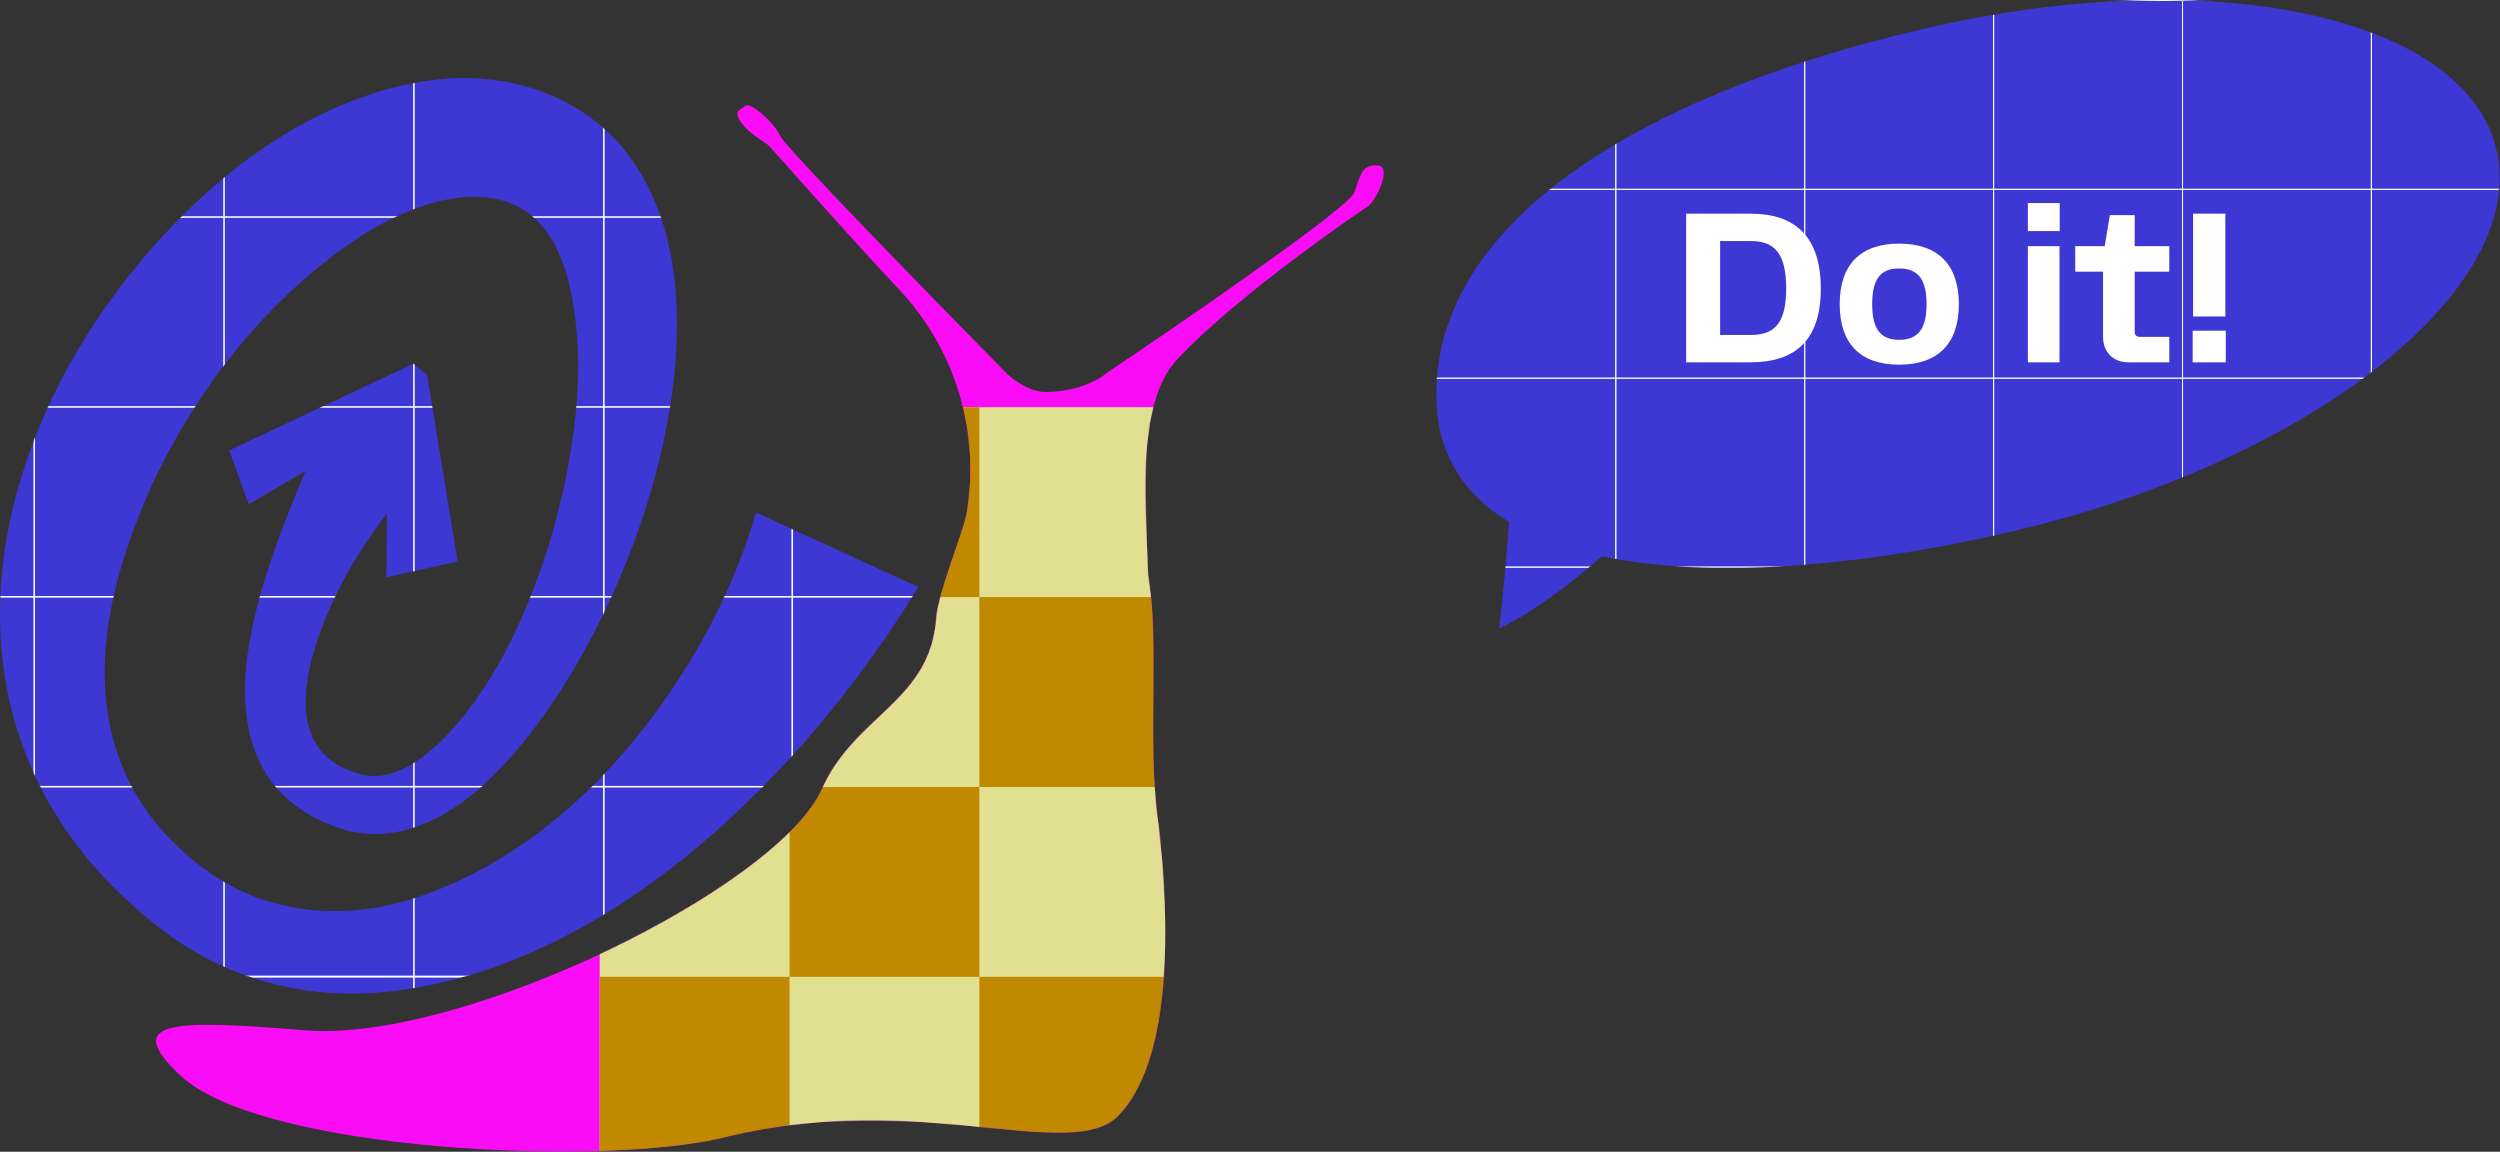 <svg width="3206" height="1477" viewBox="0 0 3206 1477" fill="none" xmlns="http://www.w3.org/2000/svg">
<rect x="0" y="0" width="3206" height="1477" fill="#333333" stroke="none"/>
<path d="M390.61 1321.22C593.39 1337.71 998.43 1137.37 1054.19 1011.58C1095.92 917.454 1192.84 899.504 1200.5 793.294C1203.12 759.024 1235.57 681.784 1239.48 659.134C1257.42 555.114 1225.65 448.754 1153.45 371.754C1077.4 290.644 988.19 188.474 984.89 185.834C978.67 180.864 960.65 171.544 950.09 156.544C939.52 141.544 950 141.184 955.86 135.684C961.72 130.184 992.08 155.924 1000.61 174.384C1007.82 190.004 1212.43 398.914 1275.36 462.974C1284.03 471.814 1290.01 477.884 1292.41 480.324C1305.43 491.764 1324.16 503.154 1342.87 502.734C1394.56 501.574 1420.33 477.494 1420.33 477.494C1513.3 415.454 1729.86 266.274 1736.66 246.994C1745.27 222.594 1747.22 211.054 1766.75 212.124C1786.28 213.184 1763.91 259.354 1753.26 265.394C1747.52 268.644 1587.37 377.604 1509.72 460.734C1456 518.254 1470.28 647.104 1471.72 724.154C1471.86 731.664 1472.36 738.564 1473.33 744.524C1486.23 824.104 1472.24 952.934 1483.97 1043.83C1495.7 1134.74 1513.22 1347.41 1434.96 1429.88C1374.84 1493.23 1178.72 1396.86 929.31 1458.38C773.47 1496.82 335.37 1476.68 231.3 1379.17C154.87 1307.55 223.7 1307.65 390.58 1321.22H390.61Z" fill="#FA0CF7"/>
<mask id="mask0_938_15075" style="mask-type:alpha" maskUnits="userSpaceOnUse" x="200" y="134" width="1575" height="1343">
<path d="M390.61 1321.22C593.39 1337.71 998.43 1137.37 1054.19 1011.58C1095.92 917.454 1192.84 899.504 1200.5 793.294C1203.12 759.024 1235.57 681.784 1239.48 659.134C1257.42 555.114 1225.65 448.754 1153.45 371.754C1077.4 290.644 988.19 188.474 984.89 185.834C978.67 180.864 960.65 171.544 950.09 156.544C939.52 141.544 950 141.184 955.86 135.684C961.72 130.184 992.08 155.924 1000.61 174.384C1007.82 190.004 1212.43 398.914 1275.36 462.974C1284.03 471.814 1290.01 477.884 1292.41 480.324C1305.43 491.764 1324.16 503.154 1342.87 502.734C1394.56 501.574 1420.33 477.494 1420.33 477.494C1513.3 415.454 1729.86 266.274 1736.66 246.994C1745.27 222.594 1747.22 211.054 1766.75 212.124C1786.28 213.184 1763.91 259.354 1753.26 265.394C1747.52 268.644 1587.37 377.604 1509.72 460.734C1456 518.254 1470.28 647.104 1471.72 724.154C1471.86 731.664 1472.36 738.564 1473.33 744.524C1486.23 824.104 1472.24 952.934 1483.97 1043.83C1495.7 1134.74 1513.22 1347.41 1434.96 1429.88C1374.84 1493.23 1178.72 1396.86 929.31 1458.38C773.47 1496.82 335.37 1476.68 231.3 1379.17C154.87 1307.55 223.7 1307.65 390.58 1321.22H390.61Z" fill="#FA0CF7"/>
</mask>
<g mask="url(#mask0_938_15075)">
<path d="M1986.74 522.224H769.06V1739.77H1986.74V522.224Z" fill="#E1E090"/>
<path d="M1255.96 522.224H1012.51V765.734H1255.96V522.224Z" fill="#C18900"/>
<path d="M1012.51 765.733H769.06V1009.24H1012.51V765.733Z" fill="#C18900"/>
<path d="M1255.96 1009.24H1012.51V1252.75H1255.96V1009.24Z" fill="#C18900"/>
<path d="M1499.41 765.733H1255.96V1009.24H1499.41V765.733Z" fill="#C18900"/>
<path d="M1742.85 522.224H1499.4V765.734H1742.85V522.224Z" fill="#C18900"/>
<path d="M1012.51 1252.75H769.06V1496.26H1012.51V1252.75Z" fill="#C18900"/>
<path d="M1499.41 1252.75H1255.96V1496.26H1499.41V1252.75Z" fill="#C18900"/>
<path d="M1986.74 765.733H1743.29V1009.24H1986.74V765.733Z" fill="#C18900"/>
<path d="M1986.75 1252.75H1743.3V1496.26H1986.75V1252.75Z" fill="#C18900"/>
<path d="M1742.86 1009.24H1499.41V1252.75H1742.86V1009.24Z" fill="#C18900"/>
</g>
<path d="M969.37 657.254C956.37 702.924 938.18 747.744 916.81 790.514C835.37 949.904 701.04 1098.6 526.77 1153.39C439.81 1180.34 342.75 1172.25 268.05 1118.56C222.57 1086.64 183.42 1042.8 160.96 992.604C107.04 872.994 143.15 737.014 194.58 622.614C253.34 496.154 344.81 380.714 461.26 303.784C506.5 274.464 567.59 248.254 619.42 252.874C681.52 257.254 712.86 300.734 728.41 358.094C755.88 466.734 735.94 590.424 704.32 697.324C674.97 789.864 633.19 883.904 563.6 952.454C535 979.274 496.85 1004.56 458.32 991.644C392.41 971.814 384.3 916.454 397.09 856.064C413.82 784.344 451.25 717.614 496.19 658.334L495.44 740.404L586.95 719.934L547.77 481.384L530.24 466.404L293.91 577.594L319.07 646.744L392.06 603.804C385.75 618.504 379.6 633.244 373.69 648.034C348.97 710.484 326 775.114 317.05 842.904C308.41 905.864 316.86 977.904 367.28 1023.29C388.29 1042.55 413.23 1055.19 439.97 1063.45C504.14 1083.46 568.48 1052.28 615.85 1010.33C790.19 855.744 953.22 429.394 818.3 216.894C762.6 126.744 656.91 89.504 555 102.524C387.14 124.914 244.18 246.134 146.87 377.854C5.86 568.714 -59.94 827.064 69.84 1041.59C103.23 1096.96 147.85 1144.91 198.45 1184.86C278.77 1250.69 380.53 1280.98 483.81 1273.02C776.13 1249.06 1032.43 991.574 1177.69 752.724L969.38 657.264L969.37 657.254Z" fill="#3D38D4"/>
<mask id="mask1_938_15075" style="mask-type:alpha" maskUnits="userSpaceOnUse" x="0" y="100" width="1178" height="1175">
<path d="M969.37 657.254C956.37 702.924 938.18 747.744 916.81 790.514C835.37 949.904 701.04 1098.6 526.77 1153.39C439.81 1180.34 342.75 1172.25 268.05 1118.56C222.57 1086.64 183.42 1042.8 160.96 992.604C107.04 872.994 143.15 737.014 194.58 622.614C253.34 496.154 344.81 380.714 461.26 303.784C506.5 274.464 567.59 248.254 619.42 252.874C681.52 257.254 712.86 300.734 728.41 358.094C755.88 466.734 735.94 590.424 704.32 697.324C674.97 789.864 633.19 883.904 563.6 952.454C535 979.274 496.85 1004.56 458.32 991.644C392.41 971.814 384.3 916.454 397.09 856.064C413.82 784.344 451.25 717.614 496.19 658.334L495.44 740.404L586.95 719.934L547.77 481.384L530.24 466.404L293.91 577.594L319.07 646.744L392.06 603.804C385.75 618.504 379.6 633.244 373.69 648.034C348.97 710.484 326 775.114 317.05 842.904C308.41 905.864 316.86 977.904 367.28 1023.29C388.29 1042.55 413.23 1055.19 439.97 1063.45C504.14 1083.46 568.48 1052.28 615.85 1010.33C790.19 855.744 953.22 429.394 818.3 216.894C762.6 126.744 656.91 89.504 555 102.524C387.14 124.914 244.18 246.134 146.87 377.854C5.86 568.714 -59.94 827.064 69.84 1041.59C103.23 1096.96 147.85 1144.91 198.45 1184.86C278.77 1250.69 380.53 1280.98 483.81 1273.02C776.13 1249.06 1032.43 991.574 1177.69 752.724L969.38 657.264L969.37 657.254Z" fill="#3D38D4"/>
</mask>
<g mask="url(#mask1_938_15075)">
<path d="M1257.64 34.844H43.91V1252.37H1257.64V34.844Z" stroke="white" stroke-width="2" stroke-miterlimit="10"/>
<path d="M43.92 278.344H1257.64" stroke="white" stroke-width="2" stroke-miterlimit="10"/>
<path d="M43.92 521.854H1257.64" stroke="white" stroke-width="2" stroke-miterlimit="10"/>
<path d="M-76.42 765.364H1257.64" stroke="white" stroke-width="2" stroke-miterlimit="10"/>
<path d="M43.92 1008.87H1257.64" stroke="white" stroke-width="2" stroke-miterlimit="10"/>
<path d="M1017.72 1252.37H1015.99H964.51H774.33H530.82H287.31H253.79H43.91" stroke="white" stroke-width="2" stroke-miterlimit="10"/>
<path d="M774.32 34.954V1252.38" stroke="white" stroke-width="2" stroke-miterlimit="10"/>
<path d="M1015.98 34.954V1252.38" stroke="white" stroke-width="2" stroke-miterlimit="10"/>
<path d="M530.82 34.954V1307.55" stroke="white" stroke-width="2" stroke-miterlimit="10"/>
<path d="M287.31 34.954V1252.38" stroke="white" stroke-width="2" stroke-miterlimit="10"/>
</g>
<path d="M1922.56 805.942C1927.18 767.552 1931.48 719.352 1935.22 669.402C1879.02 635.262 1845.13 585.392 1842.25 517.422C1832.72 292.062 2091.98 123.952 2467.83 36.682C2843.68 -50.578 3172.96 23.172 3203.31 201.412C3233.66 379.652 2953.58 594.882 2577.74 682.142C2381.13 727.792 2191.59 742.242 2054.14 713.412C2010.67 751.472 1964.63 785.952 1922.56 805.932V805.942Z" fill="#3D38D4"/>
<path d="M2162.32 274.012H2245.12C2302.04 274.012 2335 303.422 2335 370.152C2335 436.882 2301.77 464.662 2244.58 464.662H2162.33V274.012H2162.32ZM2290.6 370.152C2290.6 324.122 2275.08 309.142 2245.66 309.142H2205.9V429.522H2245.66C2275.07 429.522 2290.6 415.092 2290.6 370.152Z" fill="white"/>
<path d="M2359.23 390.032C2359.23 339.372 2385.92 312.412 2435.49 312.412C2485.06 312.412 2512.02 339.372 2512.02 390.032C2512.02 440.692 2485.33 467.652 2435.49 467.652C2385.65 467.652 2359.23 440.692 2359.23 390.032ZM2470.62 390.032C2470.62 358.162 2459.73 344.272 2435.49 344.272C2411.25 344.272 2400.9 358.162 2400.9 390.032C2400.9 421.902 2411.52 435.792 2435.49 435.792C2459.46 435.792 2470.62 421.902 2470.62 390.032Z" fill="white"/>
<path d="M2641.38 296.342H2600.53V260.392H2641.38V296.342ZM2641.11 464.652H2600.53V315.672H2641.11V464.652Z" fill="white"/>
<path d="M2696.93 348.361H2661.25V315.681H2699.11L2705.65 275.921H2737.52V315.681H2781.91V348.361H2737.52V425.441C2737.52 429.521 2739.7 431.981 2744.06 431.981H2781.92V464.661H2729.63C2710.02 464.661 2696.95 451.591 2696.95 431.981V348.371L2696.93 348.361Z" fill="white"/>
<path d="M2854.35 464.662H2811.86V424.082H2854.35V464.662ZM2812.41 405.832V274.012H2853.81V405.832H2812.41Z" fill="white"/>
<mask id="mask2_938_15075" style="mask-type:alpha" maskUnits="userSpaceOnUse" x="1842" y="0" width="1364" height="806">
<path d="M1922.56 805.942C1927.18 767.552 1931.48 719.352 1935.22 669.402C1879.02 635.262 1845.13 585.392 1842.25 517.422C1832.72 292.062 2091.98 123.952 2467.83 36.682C2843.68 -50.578 3172.96 23.172 3203.31 201.412C3233.66 379.652 2953.58 594.882 2577.74 682.142C2381.13 727.792 2191.59 742.242 2054.14 713.412C2010.67 751.472 1964.63 785.952 1922.56 805.932V805.942Z" fill="#3D38D4"/>
</mask>
<g mask="url(#mask2_938_15075)">
<path d="M2798.91 0.481L3041.17 0.481V-241.779L2798.91 -241.779V0.481Z" stroke="white" stroke-width="1.18" stroke-miterlimit="10"/>
<path d="M2314.39 0.481L2556.65 0.481V-241.779L2314.39 -241.779V0.481Z" stroke="white" stroke-width="1.18" stroke-miterlimit="10"/>
<path d="M1829.87 0.481L2072.13 0.481V-241.779L1829.87 -241.779V0.481Z" stroke="white" stroke-width="1.18" stroke-miterlimit="10"/>
<path d="M2072.13 242.742L2314.39 242.742V0.482L2072.13 0.482V242.742Z" stroke="white" stroke-width="1.18" stroke-miterlimit="10"/>
<path d="M2556.65 242.742L2798.91 242.742V0.482L2556.65 0.482V242.742Z" stroke="white" stroke-width="1.18" stroke-miterlimit="10"/>
<path d="M2798.91 485.002L3041.17 485.002V242.742L2798.91 242.742V485.002Z" stroke="white" stroke-width="1.18" stroke-miterlimit="10"/>
<path d="M2314.39 485.002L2556.65 485.002V242.742L2314.39 242.742V485.002Z" stroke="white" stroke-width="1.18" stroke-miterlimit="10"/>
<path d="M1829.87 485.002L2072.13 485.002V242.742L1829.87 242.742V485.002Z" stroke="white" stroke-width="1.18" stroke-miterlimit="10"/>
<path d="M2072.13 727.262H2314.39V485.002H2072.13V727.262Z" stroke="white" stroke-width="1.18" stroke-miterlimit="10"/>
<path d="M2556.65 727.262H2798.91V485.002H2556.65V727.262Z" stroke="white" stroke-width="1.18" stroke-miterlimit="10"/>
<path d="M2798.91 969.521H3041.17V727.261H2798.91V969.521Z" stroke="white" stroke-width="1.18" stroke-miterlimit="10"/>
<path d="M2314.39 969.521H2556.65V727.261H2314.39V969.521Z" stroke="white" stroke-width="1.18" stroke-miterlimit="10"/>
<path d="M1829.87 969.521H2072.13V727.261H1829.87V969.521Z" stroke="white" stroke-width="1.18" stroke-miterlimit="10"/>
<path d="M2556.65 0.481L2798.91 0.481V-241.779L2556.65 -241.779V0.481Z" stroke="white" stroke-width="1.18" stroke-miterlimit="10"/>
<path d="M2072.13 0.481L2314.39 0.481V-241.779L2072.13 -241.779V0.481Z" stroke="white" stroke-width="1.18" stroke-miterlimit="10"/>
<path d="M1829.87 242.742L2072.13 242.742V0.482L1829.87 0.482V242.742Z" stroke="white" stroke-width="1.18" stroke-miterlimit="10"/>
<path d="M2314.39 242.742L2556.65 242.742V0.482L2314.39 0.482V242.742Z" stroke="white" stroke-width="1.18" stroke-miterlimit="10"/>
<path d="M2798.91 242.742L3041.17 242.742V0.482L2798.91 0.482V242.742Z" stroke="white" stroke-width="1.18" stroke-miterlimit="10"/>
<path d="M2556.65 485.002L2798.91 485.002V242.742L2556.65 242.742V485.002Z" stroke="white" stroke-width="1.18" stroke-miterlimit="10"/>
<path d="M2072.13 485.002L2314.39 485.002V242.742L2072.13 242.742V485.002Z" stroke="white" stroke-width="1.18" stroke-miterlimit="10"/>
<path d="M2556.65 969.521H2798.91V727.261H2556.65V969.521Z" stroke="white" stroke-width="1.18" stroke-miterlimit="10"/>
<path d="M2072.13 969.521H2314.39V727.261H2072.13V969.521Z" stroke="white" stroke-width="1.18" stroke-miterlimit="10"/>
<path d="M1829.87 727.262H2072.13V485.002H1829.87V727.262Z" stroke="white" stroke-width="1.18" stroke-miterlimit="10"/>
<path d="M2314.39 727.262H2556.65V485.002H2314.39V727.262Z" stroke="white" stroke-width="1.18" stroke-miterlimit="10"/>
<path d="M2798.91 727.262H3041.17V485.002H2798.91V727.262Z" stroke="white" stroke-width="1.18" stroke-miterlimit="10"/>
<path d="M3040.87 0.481L3283.13 0.481V-241.779L3040.87 -241.779V0.481Z" stroke="white" stroke-width="1.18" stroke-miterlimit="10"/>
<path d="M3040.87 485.002L3283.13 485.002V242.742L3040.87 242.742V485.002Z" stroke="white" stroke-width="1.18" stroke-miterlimit="10"/>
<path d="M3040.87 969.521H3283.13V727.261H3040.87V969.521Z" stroke="white" stroke-width="1.18" stroke-miterlimit="10"/>
<path d="M3040.87 242.742L3283.13 242.742V0.482L3040.87 0.482V242.742Z" stroke="white" stroke-width="1.18" stroke-miterlimit="10"/>
<path d="M3040.87 727.262H3283.13V485.002H3040.87V727.262Z" stroke="white" stroke-width="1.18" stroke-miterlimit="10"/>
</g>
</svg>
